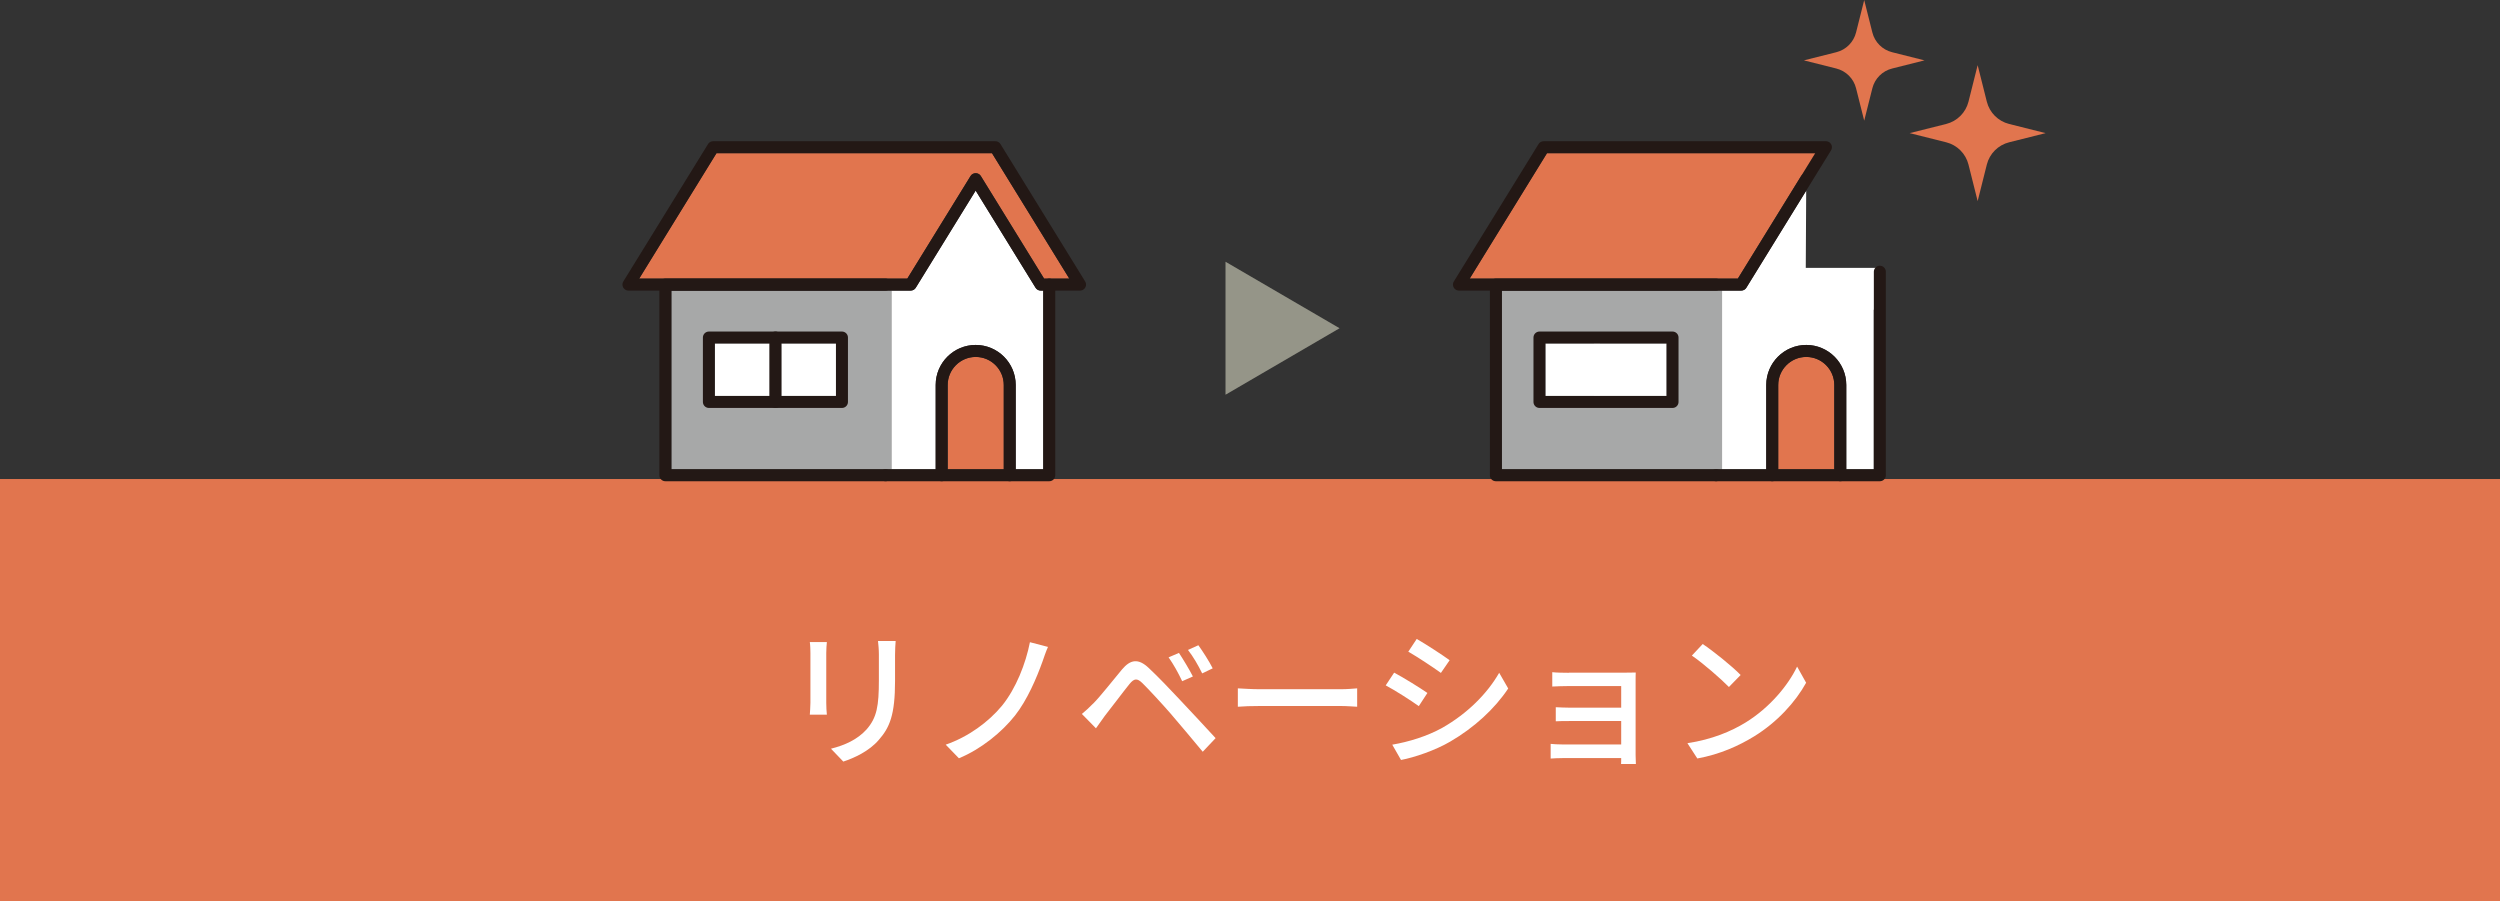 <?xml version="1.0" encoding="UTF-8"?>
<svg id="_レイヤー_2" data-name="レイヤー 2" xmlns="http://www.w3.org/2000/svg" viewBox="0 0 371.07 133.78">
  <rect x="0" y="0" width="371.07" height="133.78" fill="#333333" stroke="none"/>
  <defs>
    <style>
      .cls-1 {
        fill: #a7a8a8;
      }

      .cls-1, .cls-2, .cls-3, .cls-4 {
        stroke-width: 0px;
      }

      .cls-2 {
        fill: #fff;
      }

      .cls-3 {
        fill: #959588;
      }

      .cls-4 {
        fill: #e1754e;
      }

      .cls-5 {
        fill: none;
        stroke: #231815;
        stroke-linecap: round;
        stroke-linejoin: round;
        stroke-width: 1.78px;
      }
    </style>
  </defs>
  <g id="_レイヤー_1-2" data-name="レイヤー 1">
    <g>
      <rect class="cls-4" y="71.1" width="371.07" height="62.68"/>
      <g>
        <path class="cls-2" d="M122.64,96.93v7.37c0,.57.04,1.34.09,1.78h-2.53c.02-.37.09-1.14.09-1.78v-7.37c0-.4-.02-1.17-.09-1.63h2.53c-.04.46-.09,1.01-.09,1.63ZM132.85,97.15v3.92c0,5.04-.79,6.91-2.42,8.76-1.43,1.67-3.65,2.68-5.26,3.21l-1.83-1.91c2.09-.53,3.92-1.36,5.28-2.86,1.54-1.76,1.83-3.48,1.83-7.33v-3.78c0-.79-.07-1.45-.13-2.02h2.62c-.04.57-.09,1.23-.09,2.02Z"/>
        <path class="cls-2" d="M154.74,98.18c-.88,2.46-2.27,5.72-4.09,8.03-1.94,2.46-5.04,4.99-8.32,6.34l-1.96-2.02c3.37-1.17,6.36-3.37,8.36-5.79,2.07-2.55,3.52-6.25,4.14-9.42l2.68.7c-.31.68-.59,1.54-.81,2.16Z"/>
        <path class="cls-2" d="M162.26,104.43c1.03-1.03,2.86-3.37,4.29-5.08,1.23-1.45,2.4-1.69,3.98-.18,1.39,1.3,3.19,3.19,4.49,4.58,1.5,1.58,3.72,3.98,5.41,5.81l-1.91,2.02c-1.54-1.85-3.43-4.11-4.8-5.7-1.28-1.47-3.28-3.63-4.16-4.49-.79-.77-1.23-.7-1.92.15-.97,1.19-2.68,3.5-3.65,4.71-.46.64-.97,1.34-1.32,1.85l-2.09-2.13c.62-.51,1.06-.92,1.67-1.54ZM177.05,100.41l-1.58.7c-.59-1.25-1.28-2.49-2.02-3.54l1.54-.66c.57.86,1.56,2.49,2.07,3.5ZM180,99.2l-1.56.75c-.62-1.25-1.32-2.46-2.11-3.48l1.54-.7c.59.81,1.63,2.42,2.13,3.43Z"/>
        <path class="cls-2" d="M187.01,102.3h11.97c1.06,0,1.91-.09,2.46-.13v2.73c-.48-.02-1.5-.11-2.46-.11h-11.97c-1.21,0-2.53.04-3.28.11v-2.73c.73.04,2.09.13,3.28.13Z"/>
        <path class="cls-2" d="M211.87,102.85l-1.28,1.96c-1.17-.84-3.5-2.33-4.91-3.08l1.25-1.89c1.39.73,3.89,2.29,4.93,3.01ZM214.09,108.02c3.67-2.09,6.65-5.04,8.43-8.16l1.34,2.33c-1.98,2.99-5.04,5.81-8.6,7.88-2.22,1.3-5.3,2.35-7.31,2.73l-1.3-2.27c2.44-.42,5.13-1.23,7.44-2.51ZM215.17,97.99l-1.3,1.89c-1.12-.81-3.48-2.38-4.84-3.15l1.25-1.89c1.36.77,3.85,2.4,4.88,3.15Z"/>
        <path class="cls-2" d="M232.86,99.84h8.43c.51,0,1.19-.02,1.5-.02-.02.26-.02.84-.02,1.28v10.98c0,.35.02.97.04,1.32h-2.2c.02-.2.02-.53.02-.88h-8.62c-.66,0-1.47.04-1.85.07v-2.18c.37.04,1.08.09,1.85.09h8.62v-3.48h-7.53c-.79,0-1.69,0-2.18.04v-2.09c.51.02,1.39.07,2.16.07h7.55v-3.21h-7.77c-.68,0-2,.04-2.46.07v-2.13c.51.07,1.78.09,2.46.09Z"/>
        <path class="cls-2" d="M259.11,107.23c3.54-2.18,6.29-5.48,7.63-8.29l1.34,2.4c-1.58,2.86-4.29,5.85-7.72,7.96-2.22,1.36-5.02,2.66-8.43,3.28l-1.47-2.27c3.67-.55,6.54-1.78,8.65-3.08ZM258.36,100.19l-1.74,1.78c-1.14-1.17-3.87-3.56-5.5-4.66l1.61-1.72c1.54,1.03,4.4,3.32,5.63,4.6Z"/>
      </g>
      <g>
        <rect class="cls-1" x="99.65" y="43.13" width="32.68" height="26.52"/>
        <path class="cls-4" d="M148.98,69.65h-8.31v-12.51c0-2.29,1.86-4.16,4.16-4.16s4.16,1.86,4.16,4.16v12.51Z"/>
        <path class="cls-2" d="M154.85,69.65h-4.09v-12.51c0-3.27-2.66-5.94-5.94-5.94s-5.94,2.66-5.94,5.94v12.51h-6.56v-26.52h2.84c.31,0,.6-.16.76-.42l8.89-14.42,8.89,14.42c.16.26.45.42.76.42h.38v26.52Z"/>
        <path class="cls-4" d="M154.97,41.35l-9.39-15.23c-.32-.53-1.19-.53-1.52,0l-9.39,15.23h-39.8l11.47-18.61h40.9l11.47,18.61h-3.75Z"/>
        <rect class="cls-2" x="106.11" y="50.99" width="8.09" height="7.78"/>
        <rect class="cls-2" x="115.99" y="50.99" width="8.09" height="7.78"/>
        <g>
          <path class="cls-5" d="M139.77,70.54v-13.4c0-2.78,2.27-5.05,5.05-5.05h0c2.78,0,5.05,2.27,5.05,5.05v13.4"/>
          <polyline class="cls-5" points="138.67 21.85 141.9 21.85 147.74 21.85 160.31 42.24 154.47 42.24 144.82 26.59 135.17 42.24 129.33 42.24 93.28 42.24 105.85 21.85 140.89 21.85"/>
          <polyline class="cls-5" points="155.74 42.24 155.74 70.54 131.44 70.54"/>
          <polyline class="cls-5" points="131.44 70.54 98.76 70.54 98.76 42.24 131.44 42.24"/>
          <rect class="cls-5" x="105.22" y="50.1" width="19.75" height="9.56"/>
          <line class="cls-5" x1="115.1" y1="50.1" x2="115.1" y2="59.66"/>
        </g>
      </g>
      <g>
        <rect class="cls-1" x="222.92" y="43.13" width="32.68" height="26.52"/>
        <path class="cls-4" d="M272.25,69.65h-8.31v-12.51c0-2.29,1.86-4.16,4.16-4.16s4.16,1.86,4.16,4.16v12.51Z"/>
        <rect class="cls-2" x="266.88" y="39.76" width="12" height="6.21"/>
        <path class="cls-2" d="M278.13,69.65h-4.09v-12.51c0-3.27-2.66-5.94-5.94-5.94s-5.94,2.66-5.94,5.94v12.51h-6.56v-26.52h2.84c.31,0,.6-.16.76-.42l8.89-14.42-.08,14.42c.16.26,9.42.42,9.73.42h.38v26.52Z"/>
        <path class="cls-4" d="M268.85,26.12c-.32-.53-1.19-.53-1.52,0l-9.39,15.23h-39.8l11.47-18.61h40.9"/>
        <rect class="cls-2" x="229.39" y="50.99" width="8.09" height="7.78"/>
        <rect class="cls-2" x="236.58" y="50.99" width="10.78" height="7.78"/>
        <g>
          <path class="cls-5" d="M263.05,70.54v-13.4c0-2.78,2.27-5.05,5.05-5.05h0c2.78,0,5.05,2.27,5.05,5.05v13.4"/>
          <polyline class="cls-5" points="261.95 21.85 265.18 21.85 271.02 21.85 268.1 26.59 258.45 42.24 252.61 42.24 216.55 42.24 229.12 21.85 264.16 21.85"/>
          <polyline class="cls-5" points="279.02 40.33 279.02 70.54 254.71 70.54"/>
          <polyline class="cls-5" points="254.71 70.54 222.03 70.54 222.03 42.24 254.71 42.24"/>
          <path class="cls-4" d="M298.21,18.4l5.42,1.36-5.42,1.36c-1.63.41-2.9,1.68-3.31,3.31l-1.36,5.42-1.36-5.42c-.41-1.63-1.68-2.9-3.31-3.31l-5.42-1.36,5.42-1.36c1.63-.41,2.9-1.68,3.31-3.31l1.36-5.42,1.36,5.42c.41,1.63,1.68,2.9,3.31,3.31Z"/>
          <path class="cls-4" d="M280.84,7.75l4.81,1.21-4.81,1.21c-1.44.36-2.57,1.49-2.93,2.93l-1.21,4.81-1.21-4.81c-.36-1.44-1.49-2.57-2.93-2.93l-4.81-1.21,4.81-1.21c1.44-.36,2.57-1.49,2.93-2.93l1.21-4.81,1.21,4.81c.36,1.44,1.49,2.57,2.93,2.93Z"/>
          <rect class="cls-5" x="228.5" y="50.1" width="19.75" height="9.56"/>
        </g>
      </g>
      <polygon class="cls-3" points="198.83 48.72 181.9 38.85 181.9 58.59 198.83 48.72"/>
    </g>
  </g>
</svg>